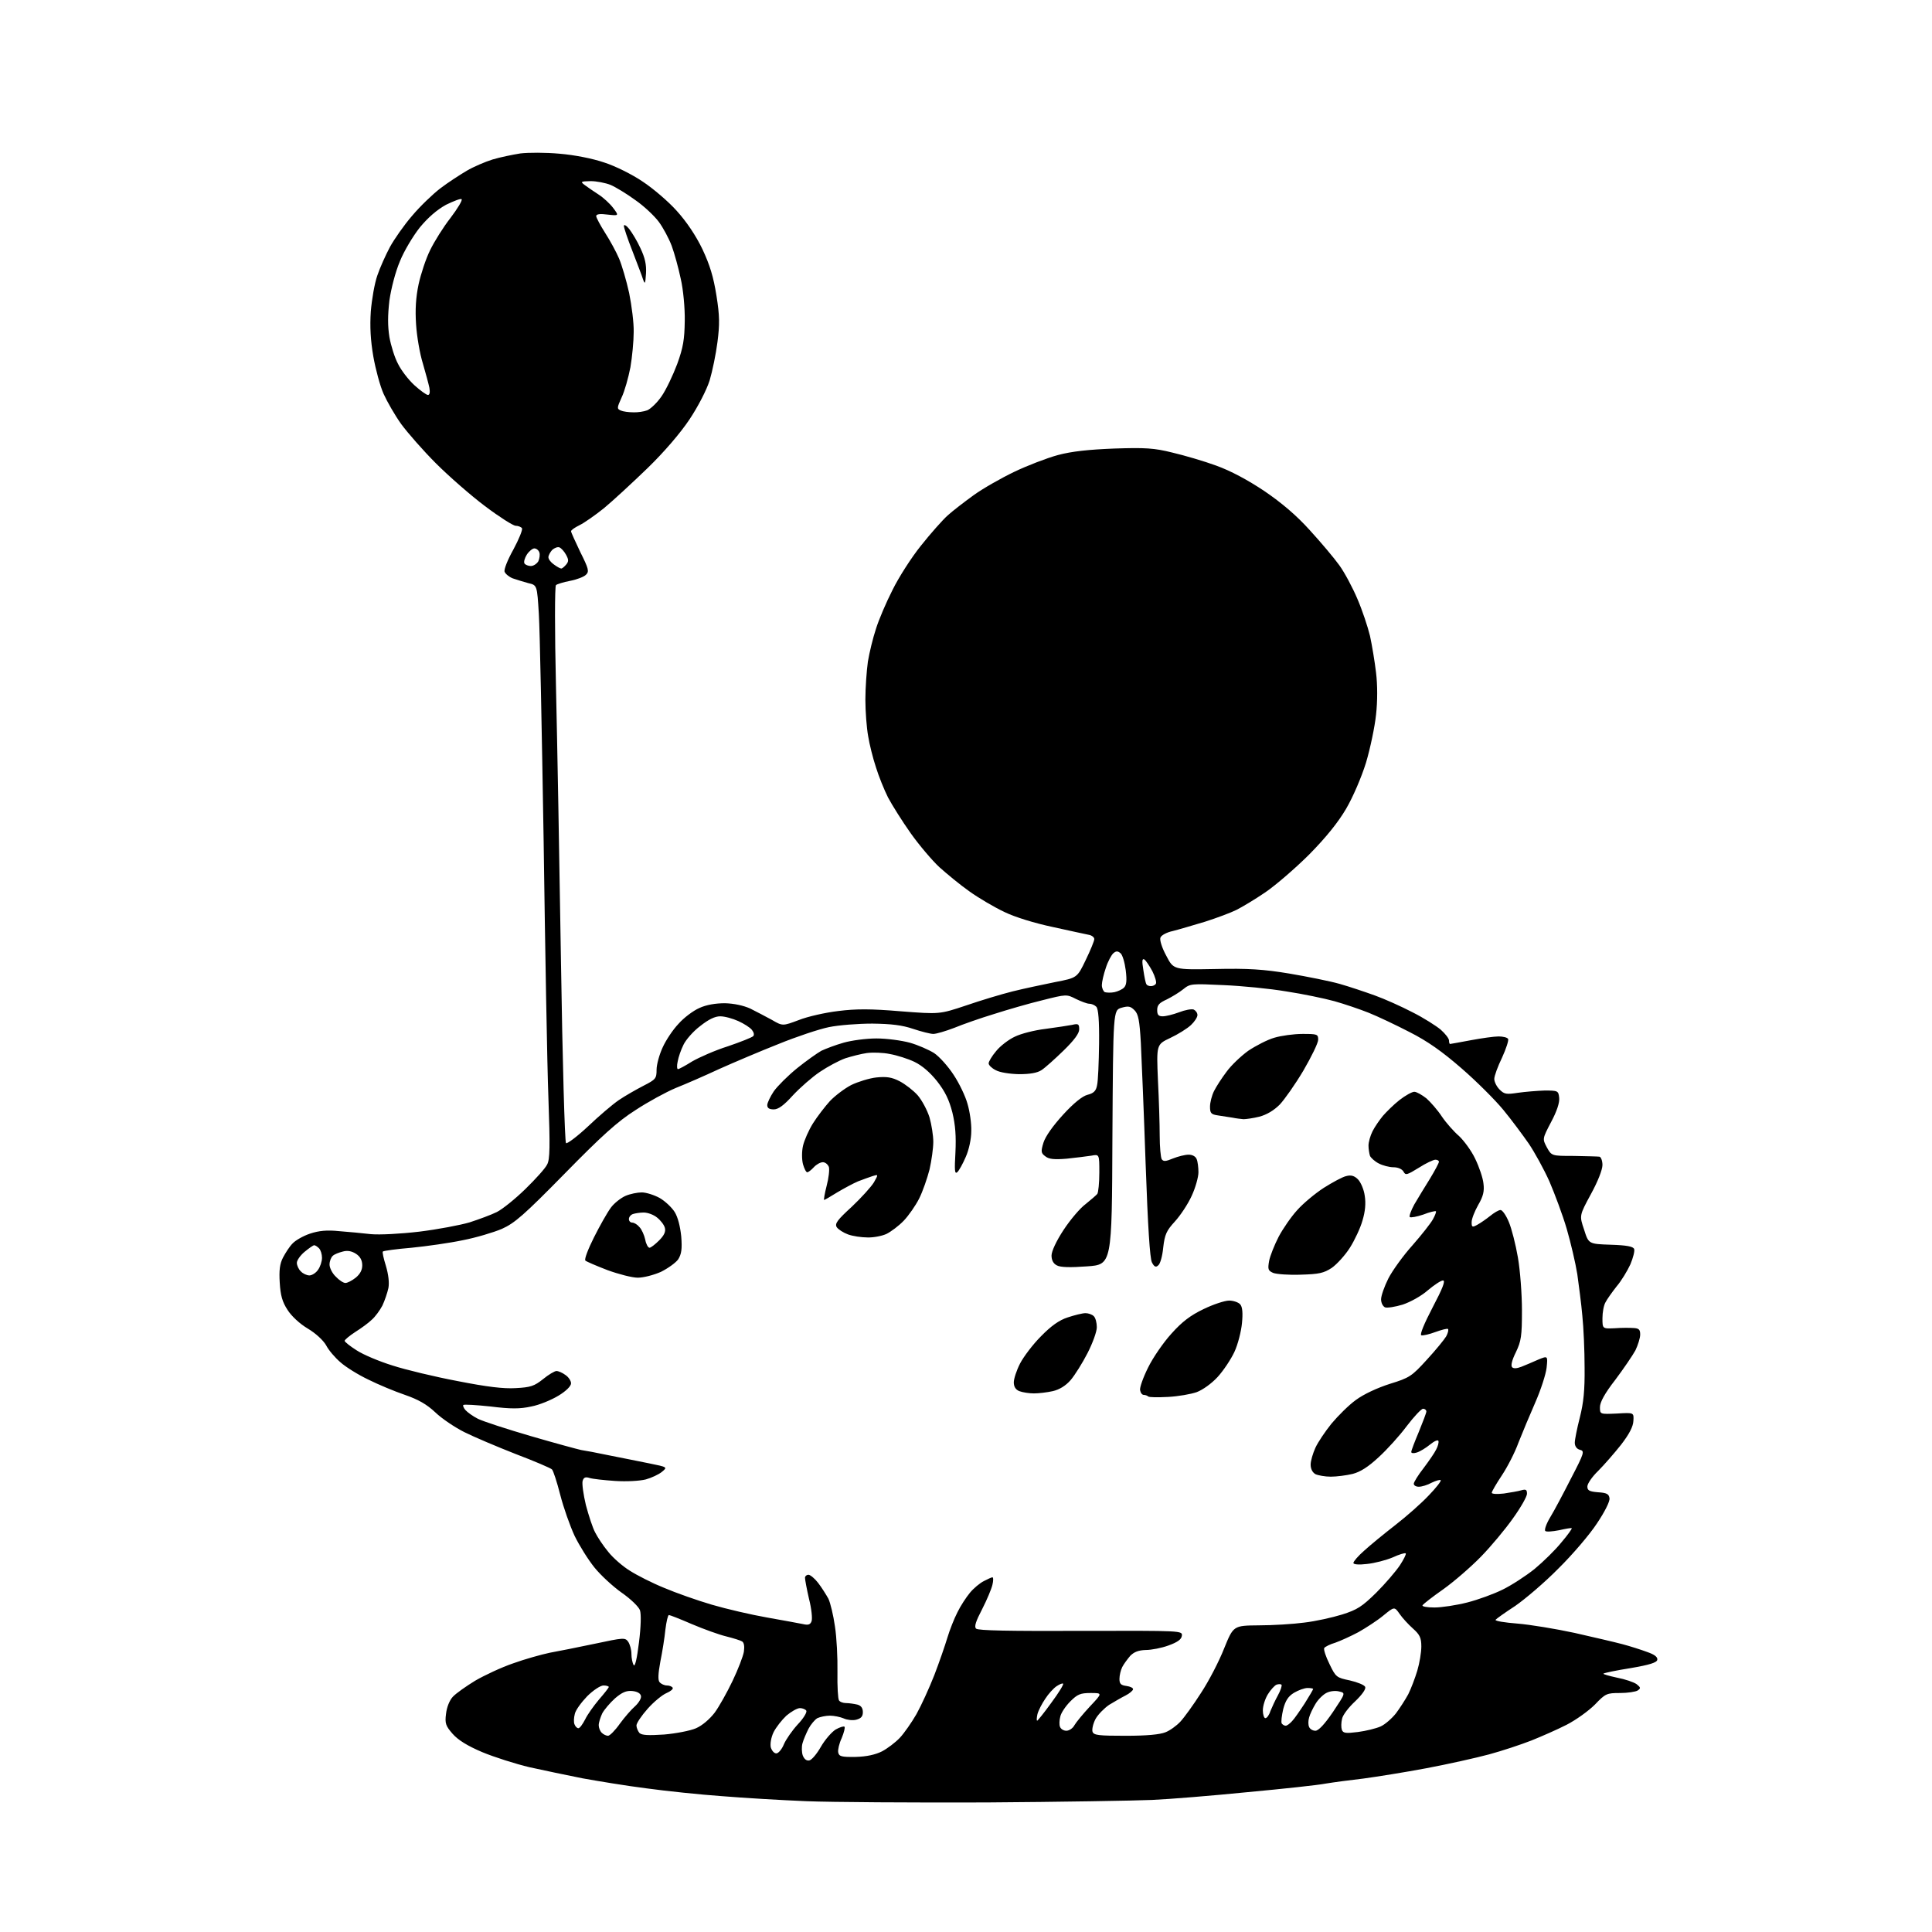 <?xml version="1.0" encoding="UTF-8" standalone="no"?>
<svg 
  version="1.1" 
  xmlns="http://www.w3.org/2000/svg" 
  xmlns:xlink="http://www.w3.org/1999/xlink" 
  xmlns:svg="http://www.w3.org/2000/svg"
  xmlns:rdf="http://www.w3.org/1999/02/22-rdf-syntax-ns#"
  xmlns:cc="http://creativecommons.org/ns#"
  xmlns:dc="http://purl.org/dc/elements/1.1/"
  viewBox="0 0 768 768"
  width="768"
  height="768"
>
<style>svg {background-color: white; }</style>"
<path stroke="none" fill="black" fill-rule="evenodd" d="M392.0,716.5C362.6,716.6 330.4,716.4 320.5,716.0C310.6,715.6 295.5,714.7 287.0,714.0C278.5,713.4 265.0,712.0 257.0,710.9C249.0,709.9 237.6,708.0 231.5,706.9C225.4,705.7 216.0,703.7 210.5,702.5C205.0,701.2 196.5,698.5 191.7,696.5C185.8,694.0 182.1,691.7 179.9,689.2C177.2,686.1 176.8,685.1 177.3,681.3C177.6,678.6 178.7,675.9 180.0,674.5C181.3,673.1 185.3,670.3 188.9,668.1C192.5,666.0 199.3,662.8 204.0,661.2C208.7,659.5 215.2,657.7 218.5,657.0C221.8,656.4 229.9,654.8 236.5,653.4C247.8,651.0 248.5,650.9 249.7,652.6C250.4,653.6 251.0,655.8 251.0,657.4C251.0,659.1 251.4,661.1 251.9,661.9C252.4,662.7 253.2,659.5 254.0,652.9C254.8,646.5 254.9,641.7 254.4,640.1C253.9,638.7 250.7,635.6 247.1,633.1C243.7,630.7 238.8,626.2 236.3,623.1C233.8,620.0 230.3,614.4 228.4,610.5C226.6,606.6 224.0,599.3 222.7,594.2C221.4,589.1 219.9,584.5 219.4,584.1C218.9,583.6 212.4,580.8 205.0,578.0C197.6,575.1 188.4,571.2 184.6,569.3C180.8,567.4 175.6,563.9 173.0,561.4C169.6,558.2 166.2,556.3 161.0,554.5C156.9,553.1 150.4,550.4 146.4,548.4C142.4,546.5 137.4,543.4 135.3,541.5C133.2,539.7 130.6,536.7 129.6,534.7C128.4,532.7 125.5,530.0 122.3,528.1C119.1,526.2 115.8,523.1 114.3,520.7C112.2,517.5 111.5,514.9 111.2,509.9C110.9,505.0 111.2,502.4 112.5,499.9C113.5,498.0 115.1,495.5 116.3,494.3C117.4,493.1 120.5,491.3 123.2,490.4C126.8,489.2 130.0,488.9 134.8,489.4C138.5,489.7 144.2,490.2 147.5,490.6C151.0,490.9 159.0,490.5 166.7,489.6C174.0,488.7 183.0,487.0 186.7,485.9C190.4,484.7 195.3,482.9 197.5,481.8C199.7,480.7 204.8,476.6 208.8,472.7C212.9,468.7 216.8,464.4 217.5,462.9C218.6,460.9 218.7,455.9 218.0,436.4C217.5,423.3 216.7,377.2 216.1,334.0C215.4,290.8 214.6,250.4 214.2,244.1C213.5,232.6 213.5,232.6 210.0,231.8C208.1,231.3 205.3,230.4 203.8,229.9C202.3,229.3 200.9,228.1 200.6,227.3C200.2,226.5 201.8,222.5 204.1,218.4C206.3,214.3 207.8,210.6 207.5,210.0C207.2,209.5 206.0,209.0 205.0,209.0C204.0,209.0 198.5,205.5 192.8,201.2C187.2,197.0 178.4,189.3 173.3,184.2C168.2,179.1 162.0,172.0 159.5,168.6C157.0,165.1 153.9,159.7 152.5,156.6C151.1,153.5 149.3,146.8 148.4,141.7C147.3,135.3 147.0,129.9 147.4,123.8C147.8,119.0 148.9,112.6 150.0,109.5C151.0,106.5 153.3,101.4 155.0,98.2C156.7,95.1 160.6,89.5 163.8,85.8C166.9,82.1 172.0,77.2 175.0,74.9C178.0,72.6 182.8,69.5 185.5,67.9C188.2,66.3 192.9,64.3 195.8,63.4C198.8,62.5 203.7,61.5 206.8,61.0C210.0,60.6 217.0,60.6 222.4,61.1C228.4,61.6 235.5,63.0 240.2,64.6C244.6,66.0 251.4,69.4 255.5,72.2C259.6,74.9 265.7,80.1 269.0,83.8C272.9,88.1 276.6,93.6 279.2,99.0C282.2,105.4 283.6,110.0 284.8,117.5C286.1,125.6 286.1,129.0 285.2,136.0C284.6,140.7 283.2,147.5 282.1,151.2C280.9,155.0 277.5,161.6 274.1,166.7C270.5,172.1 264.1,179.6 257.4,186.1C251.4,191.9 243.6,199.1 240.1,202.0C236.6,204.8 232.2,207.9 230.3,208.8C228.5,209.7 227.0,210.7 227.0,211.2C227.0,211.6 228.7,215.3 230.7,219.5C234.0,226.1 234.3,227.2 232.9,228.5C232.1,229.3 229.3,230.4 226.6,230.9C224.0,231.4 221.4,232.2 221.0,232.6C220.5,233.1 220.5,251.1 221.0,272.5C221.5,293.9 222.4,343.4 223.0,382.5C223.6,421.6 224.5,453.9 225.0,454.4C225.4,454.8 229.3,451.9 233.7,447.8C238.0,443.7 243.5,439.0 246.0,437.3C248.5,435.6 252.9,433.1 255.8,431.6C260.7,429.1 261.0,428.7 261.0,425.2C261.0,423.2 262.1,419.2 263.4,416.4C264.7,413.5 267.5,409.3 269.7,407.0C271.8,404.6 275.5,401.8 278.0,400.7C280.8,399.4 284.5,398.8 288.2,398.8C291.8,398.9 295.5,399.7 298.2,400.9C300.6,402.1 304.4,404.1 306.8,405.4C311.1,407.9 311.1,407.9 317.5,405.5C321.0,404.1 328.1,402.5 333.2,401.9C340.3,401.0 346.1,401.0 358.0,402.0C373.5,403.2 373.5,403.2 384.0,399.7C389.8,397.7 398.1,395.2 402.5,394.1C406.9,393.0 414.5,391.4 419.4,390.4C428.2,388.7 428.2,388.7 431.6,381.6C433.5,377.7 435.0,374.0 435.0,373.3C435.0,372.6 434.0,371.8 432.8,371.6C431.5,371.3 425.1,370.0 418.5,368.5C411.4,367.0 403.5,364.6 399.2,362.5C395.2,360.6 388.9,356.9 385.3,354.3C381.6,351.7 376.3,347.3 373.4,344.7C370.6,342.1 365.4,336.0 362.0,331.2C358.6,326.4 354.6,320.0 353.0,317.0C351.5,314.0 349.3,308.6 348.2,305.0C347.0,301.4 345.6,295.8 345.1,292.6C344.5,289.3 344.0,282.8 344.0,278.1C344.0,273.4 344.5,266.6 345.0,263.0C345.6,259.4 347.0,253.6 348.2,250.0C349.3,246.4 352.3,239.4 354.8,234.5C357.2,229.6 362.3,221.6 366.1,216.9C369.9,212.1 374.7,206.7 376.7,204.9C378.8,203.0 383.5,199.4 387.1,196.8C390.7,194.2 397.9,190.1 403.1,187.6C408.3,185.1 416.1,182.1 420.5,180.9C426.1,179.4 432.8,178.7 443.0,178.3C455.3,177.9 458.8,178.1 466.0,179.9C470.7,181.0 478.6,183.3 483.5,185.1C489.3,187.2 496.0,190.8 502.6,195.2C509.5,199.9 515.4,204.9 520.7,210.8C525.1,215.6 530.4,221.9 532.4,224.7C534.5,227.6 537.7,233.6 539.6,238.1C541.5,242.5 543.7,249.1 544.6,252.8C545.4,256.5 546.5,263.1 547.0,267.4C547.6,272.2 547.6,278.8 547.0,284.1C546.5,288.9 544.7,297.5 543.0,303.2C541.2,309.0 537.8,316.9 535.1,321.5C532.0,326.8 527.2,332.8 520.5,339.6C515.0,345.1 507.1,351.9 503.0,354.7C498.9,357.5 493.7,360.6 491.5,361.7C489.3,362.8 483.7,364.9 479.0,366.4C474.3,367.8 468.6,369.5 466.2,370.1C463.8,370.6 461.6,371.8 461.3,372.7C460.9,373.6 461.9,376.8 463.6,379.9C466.5,385.5 466.5,385.5 483.0,385.2C496.1,384.9 502.2,385.3 512.5,387.0C519.6,388.2 528.6,390.0 532.5,391.1C536.4,392.2 542.6,394.3 546.5,395.7C550.4,397.1 557.1,400.1 561.5,402.4C565.9,404.6 570.9,407.8 572.7,409.3C574.5,410.9 576.0,412.8 576.0,413.6C576.0,414.4 576.2,415.0 576.4,415.0C576.6,415.0 580.4,414.3 584.7,413.5C589.0,412.7 593.9,412.0 595.7,412.0C597.4,412.0 599.2,412.4 599.5,413.0C599.8,413.5 598.7,416.9 597.1,420.4C595.4,423.9 594.0,427.7 594.0,428.9C594.0,430.1 595.0,432.0 596.1,433.1C598.0,435.0 598.8,435.1 603.4,434.4C606.2,434.0 611.0,433.6 614.0,433.5C619.3,433.5 619.5,433.6 619.8,436.4C620.0,438.3 618.9,441.7 616.6,446.0C613.1,452.7 613.1,452.7 614.9,456.1C616.8,459.5 616.8,459.5 625.6,459.5C630.5,459.6 635.1,459.7 635.8,459.8C636.4,459.9 637.0,461.4 637.0,463.1C637.0,465.0 635.1,469.8 632.4,474.7C627.8,483.2 627.8,483.2 629.7,488.8C631.5,494.5 631.5,494.5 640.3,494.8C646.7,495.0 649.2,495.5 649.6,496.5C649.9,497.2 649.2,500.0 648.1,502.6C646.9,505.2 644.5,509.2 642.6,511.4C640.8,513.7 638.8,516.5 638.2,517.7C637.5,518.9 637.0,521.7 637.0,524.0C637.0,528.2 637.0,528.2 641.8,528.0C644.4,527.8 647.7,527.8 649.2,527.9C651.5,528.0 652.0,528.5 652.0,530.5C652.0,531.9 651.1,534.7 650.1,536.8C649.0,538.8 645.4,544.1 642.1,548.5C637.9,553.9 636.0,557.4 636.0,559.4C636.0,562.2 636.0,562.2 642.8,561.9C649.5,561.5 649.5,561.5 649.3,564.8C649.2,567.1 647.7,570.0 644.4,574.3C641.7,577.7 637.6,582.4 635.3,584.7C632.9,587.0 631.0,589.8 631.0,590.9C631.0,592.5 631.8,592.9 635.2,593.2C638.7,593.4 639.6,593.9 639.8,595.6C640.0,596.8 637.9,601.0 634.8,605.6C632.0,609.9 625.1,618.0 619.5,623.5C614.0,629.1 606.2,635.7 602.3,638.4C598.3,641.0 594.8,643.5 594.5,643.9C594.3,644.4 598.2,645.0 603.2,645.4C608.2,645.8 618.5,647.5 625.9,649.1C633.4,650.8 642.0,652.8 645.0,653.6C648.0,654.4 652.4,655.8 654.8,656.7C657.7,657.7 659.0,658.7 658.8,659.8C658.6,660.9 655.8,661.8 648.2,663.1C642.5,664.0 637.7,665.0 637.4,665.3C637.1,665.5 639.6,666.2 642.8,666.9C646.0,667.5 649.5,668.7 650.6,669.5C652.2,670.8 652.3,671.1 651.0,672.0C650.2,672.5 647.0,673.0 644.0,673.0C638.7,673.0 638.2,673.2 634.0,677.6C631.5,680.1 626.5,683.7 622.8,685.6C619.1,687.5 612.7,690.3 608.7,691.9C604.6,693.5 597.1,696.0 591.9,697.4C586.7,698.8 575.5,701.3 567.0,702.9C558.5,704.5 547.2,706.3 542.0,707.0C536.8,707.6 530.0,708.5 527.0,709.0C524.0,709.6 510.0,711.1 496.0,712.4C482.0,713.8 464.9,715.2 458.0,715.5C451.1,715.8 421.4,716.3 392.0,716.5zM321.7,699.8C322.7,699.6 324.7,697.2 326.3,694.4C327.9,691.6 330.6,688.5 332.2,687.5C333.8,686.6 335.4,686.1 335.7,686.4C336.0,686.7 335.5,688.7 334.6,690.9C333.6,693.0 333.0,695.6 333.2,696.6C333.5,698.2 334.5,698.5 340.1,698.4C344.5,698.3 348.0,697.5 350.6,696.2C352.7,695.1 355.9,692.7 357.7,690.8C359.4,689.0 362.4,684.7 364.3,681.4C366.2,678.0 369.4,671.0 371.4,665.9C373.4,660.7 375.7,654.0 376.6,651.0C377.5,648.0 379.3,643.4 380.6,640.9C381.8,638.4 384.1,634.9 385.6,633.1C387.0,631.4 389.5,629.3 391.1,628.5C392.6,627.7 394.2,627.0 394.5,627.0C394.9,627.0 394.9,628.4 394.5,630.0C394.1,631.7 392.3,636.0 390.4,639.7C387.9,644.5 387.2,646.6 388.0,647.4C388.8,648.2 401.4,648.4 429.6,648.3C470.1,648.2 470.1,648.2 469.8,650.3C469.6,651.7 468.1,652.8 464.5,654.1C461.8,655.1 457.7,655.9 455.4,655.9C452.5,656.0 450.8,656.7 449.3,658.2C448.2,659.5 446.7,661.5 446.1,662.7C445.5,663.9 445.0,666.0 445.0,667.4C445.0,669.4 445.6,669.9 447.8,670.2C449.3,670.4 450.5,671.0 450.4,671.5C450.4,672.0 449.0,673.2 447.4,674.0C445.8,674.8 442.9,676.5 440.9,677.7C439.0,679.0 436.5,681.5 435.5,683.3C434.5,685.2 434.0,687.5 434.3,688.4C434.8,689.8 436.8,690.0 447.5,690.0C455.9,690.0 461.1,689.5 463.3,688.6C465.1,687.9 467.7,686.0 469.2,684.4C470.7,682.8 474.4,677.7 477.4,673.0C480.5,668.3 484.6,660.4 486.6,655.3C490.3,646.2 490.3,646.2 500.4,646.1C505.9,646.1 514.1,645.6 518.5,645.0C522.9,644.5 529.6,643.0 533.5,641.8C539.5,639.9 541.4,638.7 547.1,633.1C550.7,629.5 554.9,624.6 556.5,622.2C558.0,619.9 559.1,617.7 558.8,617.5C558.5,617.2 556.2,617.9 553.6,619.1C551.0,620.2 546.4,621.4 543.4,621.7C540.1,622.1 538.0,621.9 538.0,621.3C538.0,620.7 539.9,618.5 542.3,616.4C544.7,614.2 550.2,609.7 554.7,606.2C559.1,602.8 565.1,597.5 568.0,594.4C570.9,591.4 573.0,588.7 572.7,588.4C572.4,588.1 570.8,588.6 569.1,589.4C567.5,590.3 565.2,591.0 564.0,591.0C562.9,591.0 562.0,590.5 562.0,589.8C562.0,589.2 563.7,586.4 565.9,583.6C568.0,580.8 570.3,577.5 570.9,576.2C571.6,574.9 572.0,573.4 571.8,572.8C571.6,572.2 570.1,572.9 568.5,574.2C566.8,575.6 564.5,577.0 563.2,577.4C562.0,577.8 561.0,577.7 561.0,577.2C561.0,576.6 562.4,573.0 564.0,569.2C565.6,565.3 567.0,561.6 567.0,561.1C567.0,560.5 566.4,560.0 565.7,560.0C565.0,560.0 562.1,563.1 559.2,566.9C556.3,570.8 551.3,576.3 548.0,579.3C543.9,583.1 540.8,585.1 537.7,585.9C535.2,586.5 531.3,587.0 529.0,587.0C526.7,587.0 524.0,586.5 522.9,586.0C521.7,585.3 521.0,583.9 521.0,582.2C521.0,580.7 521.9,577.7 522.9,575.5C523.9,573.3 526.8,569.0 529.3,565.9C531.9,562.8 536.2,558.5 539.0,556.5C542.1,554.2 547.5,551.7 552.5,550.1C560.3,547.7 561.2,547.1 567.2,540.5C570.8,536.6 574.2,532.4 574.9,531.2C575.6,529.9 575.9,528.6 575.6,528.3C575.4,528.0 573.1,528.6 570.6,529.5C568.2,530.4 565.6,531.0 565.0,530.8C564.3,530.6 566.1,526.2 569.5,519.7C573.5,512.1 574.7,509.0 573.6,509.0C572.8,509.0 570.1,510.8 567.6,512.9C565.0,515.2 560.6,517.6 557.6,518.6C554.6,519.5 551.5,520.0 550.6,519.7C549.7,519.3 549.0,517.9 549.0,516.5C549.0,515.1 550.3,511.4 551.9,508.2C553.5,505.1 557.8,499.1 561.5,495.0C565.1,490.9 568.8,486.2 569.6,484.7C570.5,483.1 571.0,481.7 570.8,481.5C570.6,481.3 568.3,481.8 565.8,482.8C563.2,483.7 560.8,484.1 560.4,483.8C560.1,483.4 560.9,481.2 562.2,478.8C563.6,476.4 566.4,471.8 568.4,468.6C570.4,465.3 572.0,462.3 572.0,461.8C572.0,461.4 571.4,461.0 570.6,461.0C569.8,461.0 566.8,462.4 564.0,464.2C559.3,467.1 558.7,467.3 557.9,465.7C557.3,464.7 555.7,464.0 553.9,464.0C552.3,464.0 549.6,463.3 548.1,462.5C546.5,461.7 545.0,460.3 544.6,459.5C544.3,458.6 544.0,456.7 544.0,455.4C544.0,454.0 544.7,451.5 545.6,449.7C546.5,447.9 548.4,445.2 549.7,443.6C551.1,442.0 554.0,439.1 556.3,437.3C558.6,435.5 561.3,434.0 562.2,434.0C563.1,434.0 565.2,435.2 567.0,436.6C568.7,438.1 571.5,441.3 573.2,443.9C574.9,446.4 578.0,449.9 580.0,451.6C581.9,453.4 584.9,457.4 586.4,460.6C588.0,463.9 589.5,468.3 589.7,470.5C590.1,473.5 589.6,475.6 587.6,479.0C586.2,481.5 585.0,484.5 585.0,485.8C585.0,487.8 585.2,488.0 587.2,486.9C588.5,486.2 590.8,484.6 592.3,483.4C593.9,482.1 595.7,481.0 596.5,481.0C597.2,481.0 598.7,483.1 599.8,485.8C600.9,488.4 602.5,494.7 603.4,499.9C604.3,505.1 605.0,514.6 605.0,520.9C605.0,531.1 604.7,533.1 602.6,537.5C601.0,540.7 600.5,542.9 601.1,543.5C601.7,544.1 603.0,544.0 604.8,543.3C606.3,542.7 609.2,541.5 611.4,540.5C615.3,538.9 615.3,538.9 614.8,543.7C614.5,546.3 612.5,552.5 610.3,557.5C608.1,562.5 605.1,569.7 603.6,573.5C602.2,577.4 599.2,583.2 597.0,586.5C594.8,589.8 593.0,592.9 593.0,593.4C593.0,593.9 595.1,594.0 597.8,593.7C600.4,593.3 603.5,592.8 604.8,592.4C606.6,591.9 607.0,592.2 607.0,593.8C607.0,594.9 604.5,599.3 601.4,603.6C598.3,608.0 592.6,614.8 588.7,618.8C584.7,622.9 578.0,628.7 573.8,631.7C569.5,634.7 565.8,637.6 565.5,638.1C565.1,638.6 567.2,639.0 570.2,639.0C573.1,639.0 579.0,638.1 583.3,637.0C587.6,635.9 593.9,633.6 597.3,631.9C600.8,630.2 606.5,626.5 610.0,623.7C613.5,620.8 618.3,616.1 620.7,613.1C623.2,610.2 625.0,607.6 624.8,607.5C624.6,607.3 622.4,607.7 619.7,608.3C617.1,608.8 614.7,609.0 614.3,608.6C613.8,608.2 614.7,605.7 616.2,603.2C617.8,600.6 621.5,593.6 624.5,587.7C629.8,577.5 630.0,576.8 628.0,576.3C626.8,576.0 626.0,574.9 626.0,573.5C626.0,572.3 626.9,567.8 628.0,563.5C629.5,557.6 630.0,552.6 629.9,543.6C629.9,536.9 629.5,527.7 629.0,523.0C628.6,518.3 627.6,510.9 627.0,506.5C626.3,502.1 624.4,494.0 622.8,488.5C621.2,483.0 618.0,474.5 615.9,469.6C613.7,464.7 610.0,458.0 607.7,454.6C605.4,451.3 600.9,445.2 597.6,441.2C594.4,437.3 586.9,429.8 581.0,424.7C573.3,418.0 567.5,413.9 560.4,410.3C555.0,407.5 547.6,404.0 544.1,402.6C540.6,401.2 534.4,399.1 530.5,398.0C526.5,396.9 517.9,395.1 511.3,394.1C504.8,393.0 493.6,391.9 486.4,391.6C473.7,391.0 473.1,391.0 470.4,393.2C468.8,394.5 465.8,396.3 463.8,397.3C460.9,398.6 460.0,399.5 460.0,401.5C460.0,403.4 460.5,404.0 462.2,404.0C463.4,404.0 466.3,403.3 468.7,402.4C471.0,401.5 473.6,401.0 474.5,401.3C475.3,401.7 476.0,402.6 476.0,403.5C476.0,404.4 474.8,406.2 473.4,407.5C471.9,408.9 468.2,411.2 465.2,412.6C459.7,415.2 459.7,415.2 460.3,429.4C460.7,437.1 461.0,447.1 461.0,451.5C461.0,455.9 461.4,460.1 461.8,460.8C462.5,461.8 463.4,461.7 466.3,460.5C468.3,459.7 471.1,459.0 472.5,459.0C474.0,459.0 475.3,459.7 475.7,460.8C476.1,461.7 476.4,464.1 476.4,466.0C476.4,467.9 475.2,472.2 473.7,475.4C472.2,478.7 469.2,483.2 467.0,485.6C463.7,489.2 463.0,490.7 462.4,495.9C462.1,499.2 461.2,502.5 460.4,503.0C459.5,503.9 458.8,503.6 457.9,501.8C457.1,500.2 456.3,487.8 455.4,462.5C454.7,442.1 453.8,420.6 453.5,414.5C453.0,405.6 452.5,403.1 451.0,401.6C449.4,400.0 448.6,399.8 445.8,400.6C442.5,401.6 442.5,401.6 442.2,452.2C442.0,502.7 442.0,502.7 432.1,503.4C425.4,503.9 421.5,503.8 420.1,503.0C418.7,502.3 418.0,500.9 418.0,499.1C418.0,497.4 419.9,493.3 422.8,488.9C425.5,484.8 429.4,480.2 431.6,478.6C433.7,476.9 435.8,475.1 436.2,474.6C436.6,474.0 437.0,470.2 437.0,466.1C437.0,458.8 437.0,458.8 433.8,459.4C432.0,459.7 427.6,460.2 424.0,460.6C419.1,461.0 417.0,460.8 415.6,459.7C413.8,458.4 413.7,457.8 414.8,454.2C415.6,451.7 418.5,447.6 422.6,443.1C426.8,438.5 430.3,435.7 432.3,435.2C434.7,434.6 435.7,433.7 436.1,431.4C436.5,429.8 436.8,422.4 436.9,414.9C437.0,405.6 436.6,401.0 435.8,400.2C435.1,399.5 433.9,399.0 433.0,399.0C432.1,399.0 429.8,398.1 427.7,397.1C424.0,395.2 423.9,395.2 414.4,397.6C409.0,398.9 400.4,401.4 395.1,403.1C389.8,404.7 382.7,407.2 379.3,408.6C375.9,409.9 372.2,411.0 371.0,411.0C369.9,411.0 366.3,410.1 363.0,409.0C358.6,407.5 354.3,407.0 346.8,406.9C341.1,406.9 333.4,407.5 329.5,408.3C325.6,409.1 316.6,412.1 309.5,415.0C302.4,417.8 291.8,422.3 286.0,424.9C280.2,427.6 272.4,431.0 268.6,432.5C264.8,434.1 257.6,438.0 252.6,441.3C245.5,445.8 239.2,451.5 224.5,466.5C208.2,483.1 204.6,486.2 199.5,488.5C196.2,489.9 189.2,492.0 184.0,493.0C178.8,494.1 169.6,495.4 163.6,496.0C157.6,496.5 152.5,497.2 152.2,497.5C151.9,497.7 152.5,500.3 153.4,503.2C154.4,506.6 154.8,509.8 154.4,512.0C154.0,513.9 152.9,517.1 152.0,519.0C151.0,520.9 149.1,523.5 147.8,524.6C146.6,525.8 143.6,528.0 141.2,529.5C138.9,531.0 137.0,532.6 137.0,533.0C137.0,533.4 139.1,535.1 141.8,536.8C144.4,538.5 150.8,541.2 156.0,542.8C161.2,544.5 172.9,547.3 181.9,549.0C193.6,551.3 200.2,552.1 205.0,551.8C210.9,551.5 212.4,551.0 215.9,548.2C218.1,546.4 220.5,545.0 221.2,545.0C222.0,545.0 223.6,545.7 224.8,546.6C226.0,547.4 227.0,548.9 227.0,549.9C227.0,551.0 225.0,553.0 222.0,554.8C219.2,556.5 214.4,558.5 211.2,559.1C206.7,560.1 203.0,560.1 195.0,559.1C189.3,558.5 184.5,558.2 184.2,558.5C183.9,558.7 184.3,559.7 185.0,560.5C185.8,561.4 188.0,563.0 190.0,564.0C192.0,565.0 201.5,568.1 211.1,570.9C220.7,573.7 229.6,576.1 231.0,576.4C232.4,576.6 237.3,577.5 242.0,578.5C246.7,579.4 253.9,580.9 258.0,581.7C265.4,583.2 265.4,583.2 263.1,585.1C261.9,586.1 258.9,587.5 256.7,588.1C254.3,588.7 249.1,589.0 244.5,588.7C240.1,588.4 235.5,587.9 234.3,587.5C232.7,587.0 232.0,587.3 231.6,588.7C231.3,589.8 231.9,594.1 232.9,598.3C234.0,602.4 235.6,607.4 236.6,609.2C237.5,611.0 239.8,614.5 241.8,616.9C243.7,619.3 247.6,622.7 250.4,624.4C253.2,626.2 259.3,629.3 264.0,631.2C268.7,633.2 277.2,636.2 283.0,637.9C288.8,639.6 298.7,641.9 305.0,643.0C311.3,644.1 317.7,645.3 319.2,645.6C321.3,646.1 322.1,645.8 322.6,644.5C323.0,643.5 322.6,639.5 321.6,635.6C320.7,631.7 320.0,627.9 320.0,627.2C320.0,626.6 320.6,626.0 321.4,626.0C322.1,626.0 323.9,627.5 325.2,629.2C326.6,631.0 328.4,633.9 329.3,635.5C330.1,637.2 331.3,642.2 331.9,646.5C332.6,650.9 333.0,659.1 332.9,664.7C332.8,670.3 333.1,675.3 333.5,675.9C333.8,676.5 335.1,677.0 336.3,677.0C337.5,677.0 339.5,677.3 340.8,677.6C342.3,678.0 343.0,679.0 343.0,680.6C343.0,682.3 342.3,683.1 340.4,683.6C339.0,684.0 336.7,683.7 335.4,683.1C334.0,682.5 331.5,682.0 329.9,682.0C328.2,682.0 326.0,682.5 324.9,683.0C323.9,683.6 322.3,685.5 321.4,687.2C320.5,689.0 319.4,691.5 319.0,693.0C318.6,694.4 318.7,696.6 319.1,697.8C319.7,699.3 320.6,700.0 321.7,699.8zM308.6,697.0C309.4,697.0 310.8,695.4 311.6,693.4C312.4,691.5 314.9,687.9 317.1,685.5C319.4,683.1 320.9,680.6 320.5,680.0C320.2,679.5 319.0,679.0 318.0,679.0C316.9,679.0 314.5,680.4 312.6,682.0C310.8,683.7 308.5,686.6 307.5,688.6C306.5,690.7 306.1,693.2 306.4,694.6C306.8,695.9 307.7,697.0 308.6,697.0zM241.7,690.0C242.4,690.0 244.5,687.9 246.4,685.2C248.3,682.6 251.0,679.5 252.5,678.2C253.9,676.9 255.0,675.1 254.8,674.2C254.6,673.1 253.3,672.4 251.3,672.2C249.0,672.0 247.3,672.7 244.5,675.1C242.5,676.9 240.2,679.6 239.4,681.1C238.7,682.6 238.0,684.7 238.0,685.8C238.0,686.8 238.5,688.1 239.2,688.8C239.9,689.5 241.0,690.0 241.7,690.0zM264.0,689.5C268.7,689.1 274.4,688.0 276.7,687.0C279.2,685.9 282.1,683.4 284.1,680.8C285.8,678.5 289.0,672.8 291.2,668.2C293.4,663.6 295.4,658.4 295.7,656.6C296.0,654.5 295.8,653.0 295.0,652.5C294.4,652.1 291.5,651.2 288.7,650.5C285.8,649.8 279.7,647.6 275.0,645.6C270.4,643.6 266.3,642.0 265.9,642.0C265.5,642.0 264.9,644.6 264.5,647.8C264.2,650.9 263.3,656.6 262.5,660.5C261.6,665.4 261.5,667.9 262.2,668.7C262.8,669.4 264.1,670.0 265.1,670.0C266.1,670.0 267.1,670.4 267.4,670.9C267.7,671.4 266.6,672.3 265.0,673.0C263.3,673.7 259.9,676.5 257.5,679.2C255.0,682.0 253.0,685.0 253.0,685.9C253.0,686.8 253.6,688.2 254.2,688.9C255.2,689.8 257.7,689.9 264.0,689.5zM539.8,688.5C542.9,688.1 547.0,687.1 548.8,686.3C550.6,685.5 553.3,683.1 554.9,681.1C556.4,679.1 558.6,675.7 559.8,673.5C560.9,671.3 562.5,667.1 563.4,664.1C564.3,661.1 565.0,656.8 565.0,654.5C565.0,651.1 564.4,649.8 561.7,647.4C559.9,645.8 557.5,643.2 556.4,641.6C554.3,638.6 554.3,638.6 549.9,642.2C547.5,644.2 543.0,647.1 540.0,648.8C537.0,650.4 532.8,652.3 530.8,653.0C528.7,653.6 526.8,654.6 526.4,655.1C526.1,655.7 527.0,658.5 528.5,661.5C531.0,666.7 531.3,666.9 536.6,668.0C539.6,668.7 542.4,669.8 542.7,670.6C543.0,671.5 541.4,673.7 538.7,676.3C536.2,678.6 533.8,681.7 533.5,683.2C533.1,684.8 533.1,686.7 533.4,687.6C533.9,689.0 535.0,689.1 539.8,688.5zM423.9,688.0C425.0,688.0 426.5,687.0 427.1,685.8C427.8,684.6 430.6,681.2 433.3,678.3C438.3,673.0 438.3,673.0 433.5,673.0C429.5,673.0 428.3,673.5 425.5,676.3C423.6,678.2 421.8,680.9 421.5,682.3C421.1,683.8 421.0,685.7 421.4,686.5C421.7,687.3 422.8,688.0 423.9,688.0zM522.9,688.0C524.1,688.0 526.5,685.5 529.9,680.5C534.9,673.0 534.9,673.0 532.4,672.4C531.0,672.0 528.8,672.2 527.4,672.9C526.1,673.5 524.1,675.4 523.0,677.2C521.9,679.0 520.7,681.5 520.4,682.7C520.0,684.0 520.0,685.7 520.4,686.5C520.7,687.3 521.8,688.0 522.9,688.0zM229.9,687.0C230.5,687.0 231.6,685.4 232.6,683.5C233.5,681.6 236.0,678.1 238.1,675.6C240.2,673.2 242.0,670.9 242.0,670.6C242.0,670.3 241.0,670.0 239.9,670.0C238.7,670.0 235.8,671.9 233.4,674.3C231.1,676.7 228.8,679.8 228.5,681.3C228.1,682.8 228.0,684.7 228.4,685.5C228.7,686.3 229.4,687.0 229.9,687.0zM511.1,686.0C511.6,686.0 512.7,685.2 513.6,684.2C514.5,683.3 516.7,680.1 518.6,677.2C520.5,674.2 522.0,671.6 522.0,671.4C522.0,671.2 521.0,671.0 519.8,671.0C518.5,671.0 516.1,671.9 514.4,672.9C512.1,674.3 511.0,676.0 510.1,679.4C509.5,682.0 509.2,684.5 509.5,685.1C509.9,685.6 510.5,686.0 511.1,686.0zM412.3,684.0C412.5,684.0 415.1,680.8 417.9,676.9C420.8,673.0 422.9,669.6 422.6,669.3C422.4,669.0 421.2,669.5 420.0,670.3C418.8,671.1 416.7,673.4 415.5,675.3C414.2,677.2 412.8,679.9 412.4,681.4C412.1,682.8 412.0,684.0 412.3,684.0zM503.0,683.0C503.6,683.0 504.5,681.8 505.0,680.2C505.6,678.7 506.9,675.9 508.0,673.9C509.1,671.9 509.7,670.0 509.4,669.7C509.1,669.4 508.2,669.4 507.4,669.7C506.7,670.0 505.1,671.7 504.0,673.5C502.9,675.3 502.0,678.1 502.0,679.9C502.0,681.6 502.5,683.0 503.0,683.0zM464.3,555.3C460.3,555.5 456.8,555.5 456.4,555.1C456.1,554.8 455.3,554.5 454.7,554.5C454.0,554.5 453.4,553.7 453.2,552.6C453.0,551.6 454.4,547.6 456.4,543.6C458.3,539.7 462.5,533.6 465.7,530.1C469.9,525.4 473.2,522.9 478.4,520.4C482.3,518.5 486.9,517.0 488.6,517.0C490.3,517.0 492.3,517.7 493.0,518.5C493.9,519.5 494.1,522.0 493.7,526.0C493.4,529.2 492.1,534.4 490.7,537.4C489.3,540.4 486.3,544.9 484.0,547.4C481.6,550.0 478.1,552.5 475.7,553.4C473.4,554.2 468.3,555.1 464.3,555.3zM411.0,553.9C409.1,553.9 406.5,553.5 405.2,553.0C403.7,552.4 403.0,551.2 403.0,549.5C403.0,548.1 404.1,544.7 405.5,542.0C406.9,539.3 410.6,534.4 413.8,531.2C417.8,527.1 421.0,524.8 424.4,523.7C427.1,522.8 430.3,522.0 431.5,522.0C432.6,522.0 434.1,522.5 434.8,523.2C435.5,523.9 436.0,525.8 436.0,527.6C436.0,529.4 434.3,534.0 432.3,537.9C430.3,541.8 427.3,546.6 425.6,548.6C423.6,550.9 421.1,552.4 418.5,553.0C416.3,553.5 412.9,553.9 411.0,553.9zM137.3,510.0C138.1,510.0 139.9,509.1 141.4,507.9C143.1,506.5 144.0,504.9 144.0,503.0C144.0,501.0 143.2,499.5 141.5,498.4C139.8,497.3 138.1,497.0 136.3,497.5C134.7,497.9 132.9,498.6 132.3,499.2C131.6,499.8 131.0,501.3 131.0,502.7C131.0,504.0 132.1,506.2 133.5,507.5C134.8,508.9 136.5,510.0 137.3,510.0zM253.5,507.9C251.3,507.9 245.9,506.5 241.5,504.9C237.1,503.2 233.1,501.5 232.7,501.1C232.2,500.6 233.8,496.5 236.1,491.9C238.4,487.3 241.4,482.0 242.8,480.1C244.1,478.3 246.8,476.2 248.6,475.4C250.4,474.6 253.4,474.0 255.1,474.0C256.8,474.0 260.0,475.0 262.2,476.2C264.3,477.4 267.0,479.9 268.2,481.8C269.5,483.9 270.4,487.6 270.8,491.5C271.2,496.5 270.9,498.5 269.6,500.6C268.6,502.0 265.5,504.2 262.7,505.6C259.7,506.9 255.8,507.9 253.5,507.9zM123.0,507.0C124.0,507.0 125.6,506.0 126.4,504.8C127.3,503.6 128.0,501.4 128.0,500.0C128.0,498.6 127.5,496.9 126.8,496.2C126.1,495.5 125.3,495.0 124.9,495.0C124.5,495.0 122.8,496.2 121.1,497.6C119.4,499.0 118.0,501.0 118.0,502.0C118.0,503.0 118.7,504.6 119.6,505.4C120.4,506.3 122.0,507.0 123.0,507.0zM517.1,506.7C512.4,506.9 507.4,506.5 506.1,506.0C504.1,505.1 503.9,504.6 504.5,501.2C504.9,499.2 506.6,494.9 508.3,491.6C510.0,488.4 513.3,483.6 515.7,481.0C518.0,478.4 522.8,474.4 526.2,472.2C529.7,470.0 533.7,467.8 535.2,467.5C537.1,467.0 538.4,467.4 539.8,468.8C540.9,469.9 542.2,472.9 542.5,475.3C543.0,478.3 542.7,481.6 541.6,485.2C540.8,488.1 538.5,493.0 536.6,496.0C534.7,499.0 531.4,502.6 529.4,504.0C526.2,506.1 524.3,506.5 517.1,506.7zM258.2,496.0C258.7,496.0 260.4,494.7 262.0,493.1C264.0,491.1 264.7,489.6 264.3,488.1C264.0,486.9 262.6,485.1 261.2,484.0C259.9,482.9 257.5,482.0 255.9,482.0C254.4,482.0 252.5,482.3 251.6,482.6C250.7,482.9 250.0,483.8 250.0,484.6C250.0,485.4 250.6,486.0 251.3,486.0C252.1,486.0 253.4,486.8 254.2,487.8C255.1,488.7 256.1,491.0 256.5,492.8C256.8,494.5 257.6,496.0 258.2,496.0zM344.8,491.9C342.5,491.9 339.0,491.4 337.1,490.7C335.2,490.0 333.2,488.7 332.6,487.8C331.8,486.4 332.8,485.0 338.6,479.7C342.4,476.1 346.3,471.8 347.4,470.0C349.2,466.8 349.2,466.8 346.9,467.5C345.6,467.9 343.0,468.9 341.1,469.6C339.2,470.4 335.5,472.4 332.8,474.0C330.1,475.7 327.8,477.0 327.6,477.0C327.4,477.0 327.8,474.5 328.6,471.4C329.4,468.4 329.8,465.0 329.5,463.9C329.1,462.9 328.1,462.0 327.1,462.0C326.1,462.0 324.5,462.9 323.5,464.0C322.5,465.1 321.3,466.0 320.9,466.0C320.4,466.0 319.7,464.5 319.2,462.8C318.7,460.9 318.7,457.7 319.2,455.5C319.7,453.3 321.5,449.2 323.2,446.5C324.9,443.8 328.0,439.8 329.9,437.7C331.9,435.6 335.7,432.7 338.4,431.3C341.1,430.0 345.6,428.6 348.4,428.3C352.4,427.9 354.5,428.2 357.6,429.8C359.9,431.0 363.1,433.5 364.8,435.4C366.5,437.4 368.6,441.3 369.5,444.2C370.3,447.0 371.0,451.4 371.0,453.9C371.0,456.4 370.3,461.4 369.5,464.9C368.6,468.4 366.8,473.6 365.4,476.4C364.0,479.2 361.2,483.2 359.3,485.2C357.3,487.3 354.2,489.6 352.4,490.5C350.7,491.3 347.2,492.0 344.8,491.9zM380.5,466.0C379.5,466.8 379.4,465.2 379.8,458.1C380.1,451.7 379.8,447.3 378.6,442.3C377.3,437.2 375.7,433.9 372.5,429.8C369.7,426.3 366.6,423.6 363.5,422.1C361.0,420.9 356.6,419.5 353.8,419.0C351.0,418.4 346.9,418.3 344.6,418.6C342.4,418.9 338.5,419.9 336.0,420.7C333.5,421.6 329.0,424.0 325.9,426.1C322.9,428.1 318.1,432.3 315.2,435.4C311.6,439.4 309.4,441.0 307.6,441.0C305.8,441.0 305.0,440.5 305.0,439.3C305.0,438.4 306.2,435.9 307.6,433.8C309.1,431.7 313.2,427.6 316.9,424.6C320.5,421.7 324.9,418.6 326.5,417.7C328.2,416.9 332.1,415.4 335.3,414.5C338.4,413.6 344.3,412.8 348.4,412.8C352.5,412.8 358.4,413.6 361.7,414.5C364.9,415.4 369.2,417.3 371.3,418.6C373.4,420.0 376.9,423.9 379.1,427.3C381.3,430.6 383.8,435.8 384.6,438.8C385.5,441.8 386.2,446.6 386.1,449.6C386.1,452.7 385.2,457.0 383.9,459.9C382.7,462.7 381.2,465.4 380.5,466.0zM494.3,444.9C493.3,444.8 491.4,444.6 490.0,444.3C488.6,444.1 486.0,443.7 484.2,443.4C481.4,443.0 481.0,442.5 481.0,439.9C481.0,438.3 481.7,435.5 482.6,433.7C483.5,431.9 485.7,428.5 487.6,426.0C489.4,423.5 493.3,419.8 496.2,417.7C499.2,415.7 503.8,413.3 506.6,412.5C509.3,411.7 514.3,411.0 517.8,411.0C523.6,411.0 524.0,411.1 524.0,413.3C524.0,414.6 521.3,420.1 518.1,425.6C514.9,431.0 510.6,437.1 508.7,439.1C506.4,441.4 503.6,443.1 500.6,443.9C498.2,444.5 495.3,444.9 494.3,444.9zM405.0,427.0C401.2,426.9 397.4,426.3 395.8,425.4C394.2,424.6 393.0,423.4 393.0,422.7C393.0,422.0 394.3,419.8 396.0,417.8C397.6,415.8 401.0,413.2 403.4,412.1C405.8,410.9 411.3,409.5 415.6,409.0C420.0,408.4 424.7,407.7 426.2,407.4C428.7,406.8 429.0,407.1 429.0,409.2C429.0,410.8 427.0,413.5 422.8,417.6C419.3,421.0 415.4,424.5 414.0,425.4C412.3,426.5 409.5,427.0 405.0,427.0zM269.5,425.0C269.9,425.0 272.5,423.6 275.2,421.9C278.0,420.3 284.3,417.5 289.4,415.9C294.4,414.2 298.9,412.4 299.4,411.9C299.9,411.4 299.7,410.4 298.9,409.4C298.1,408.4 295.7,406.9 293.5,405.9C291.3,404.9 288.1,404.0 286.3,404.0C284.2,404.0 281.7,405.2 278.3,407.9C275.5,410.0 272.6,413.4 271.7,415.3C270.7,417.3 269.7,420.2 269.4,421.9C269.0,423.6 269.1,425.0 269.5,425.0zM443.0,394.4C444.4,394.1 446.1,393.3 446.8,392.6C447.8,391.6 448.0,389.8 447.5,385.7C447.1,382.6 446.2,379.5 445.4,378.9C444.3,378.0 443.7,378.0 442.6,378.9C441.8,379.6 440.4,382.2 439.6,384.7C438.7,387.3 438.0,390.4 438.0,391.6C438.0,392.8 438.6,394.1 439.2,394.4C439.9,394.6 441.6,394.7 443.0,394.4zM457.5,392.0C458.3,392.0 459.2,391.6 459.5,391.0C459.8,390.5 459.2,388.3 458.1,386.1C456.9,383.9 455.5,381.8 454.9,381.4C454.0,380.9 453.9,382.0 454.5,385.6C454.9,388.3 455.4,390.8 455.7,391.2C455.9,391.7 456.7,392.0 457.5,392.0zM223.1,226.0C223.5,226.0 224.3,225.3 225.0,224.5C226.1,223.2 226.1,222.5 225.0,220.5C224.3,219.2 223.1,217.9 222.4,217.6C221.7,217.3 220.4,217.8 219.5,218.6C218.7,219.5 218.0,220.8 218.0,221.5C218.0,222.3 219.0,223.6 220.2,224.4C221.4,225.3 222.7,226.0 223.1,226.0zM211.0,225.0C212.1,225.0 213.4,224.1 214.0,223.1C214.5,222.0 214.7,220.4 214.4,219.6C214.1,218.7 213.2,218.0 212.4,218.0C211.7,218.0 210.3,219.1 209.4,220.5C208.6,221.8 208.1,223.4 208.5,224.0C208.8,224.5 210.0,225.0 211.0,225.0zM251.7,163.9C253.4,164.0 256.0,163.6 257.3,163.1C258.7,162.5 261.3,160.0 263.0,157.5C264.8,154.9 267.5,149.2 269.2,144.7C271.6,138.1 272.1,134.9 272.2,127.6C272.3,122.6 271.6,115.0 270.6,110.8C269.7,106.5 268.1,100.7 267.0,97.7C265.9,94.8 263.6,90.5 261.9,88.2C260.2,85.9 256.0,81.9 252.5,79.5C249.1,77.0 244.6,74.3 242.7,73.5C240.7,72.7 237.1,72.0 234.8,72.0C230.8,72.1 230.6,72.2 232.5,73.6C233.6,74.4 236.0,76.1 237.9,77.3C239.8,78.5 242.4,80.9 243.7,82.6C246.1,85.8 246.1,85.8 241.5,85.3C238.6,84.9 237.0,85.1 237.0,85.9C237.0,86.5 238.6,89.5 240.5,92.5C242.5,95.6 245.0,100.2 246.1,102.8C247.2,105.4 249.0,111.5 250.1,116.5C251.1,121.5 252.0,128.4 251.9,132.0C251.9,135.6 251.3,141.9 250.6,146.0C249.8,150.1 248.3,155.5 247.1,158.0C245.2,162.2 245.2,162.5 246.8,163.2C247.7,163.6 249.9,163.9 251.7,163.9zM170.1,157.0C170.8,157.0 171.0,156.0 170.7,154.2C170.4,152.7 169.2,148.3 168.1,144.5C166.9,140.7 165.7,133.7 165.4,129.0C165.0,123.1 165.3,118.2 166.4,113.0C167.3,108.9 169.3,102.8 171.0,99.4C172.6,96.1 176.2,90.3 179.1,86.6C181.9,82.9 183.9,79.6 183.5,79.2C183.2,78.8 180.4,79.9 177.3,81.4C173.7,83.4 170.2,86.4 166.9,90.4C164.2,93.8 160.6,99.8 159.0,103.8C157.2,108.0 155.5,114.6 154.8,119.4C154.1,125.5 154.1,129.6 154.8,134.0C155.4,137.4 156.9,142.2 158.2,144.6C159.4,147.1 162.3,150.9 164.7,153.1C167.0,155.2 169.5,157.0 170.1,157.0zM256.8,108.7C256.5,112.9 256.4,113.2 255.6,111.0C255.2,109.6 253.2,104.6 251.4,99.8C249.5,95.0 248.0,90.5 248.0,89.8C248.0,89.1 249.0,89.6 250.1,91.0C251.2,92.4 253.3,95.8 254.6,98.7C256.4,102.5 257.0,105.2 256.8,108.7z" />

</svg>